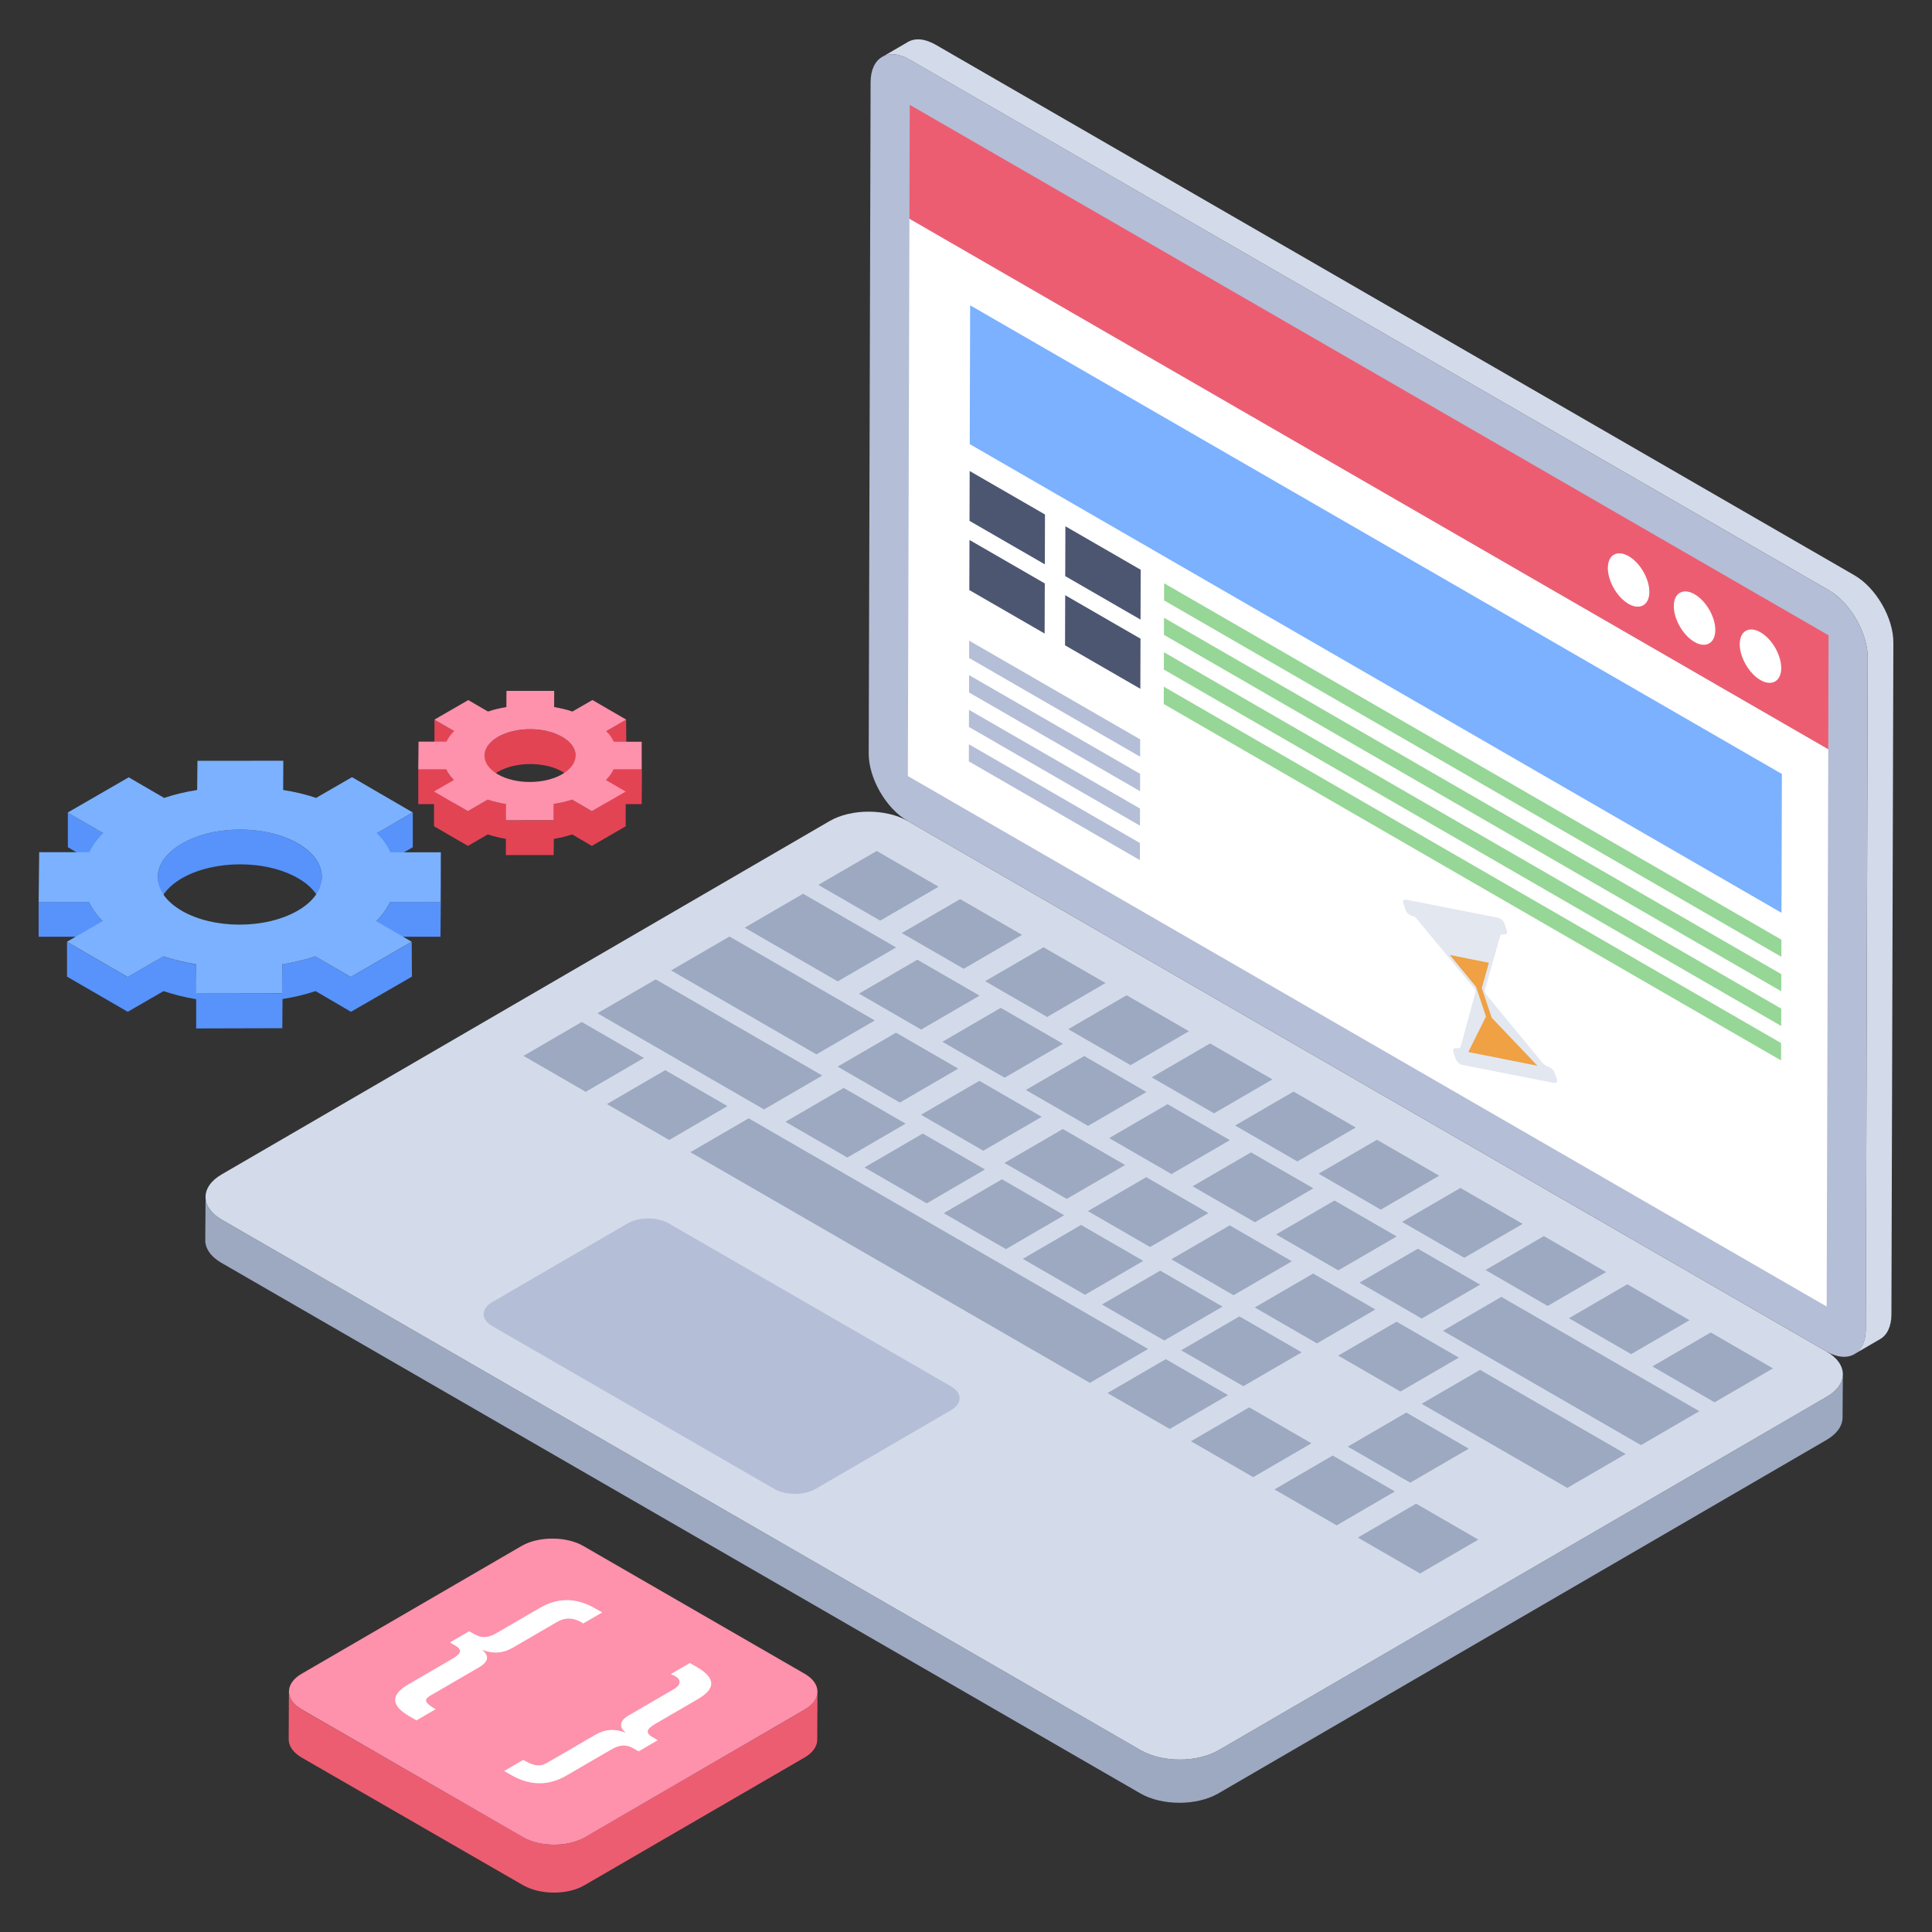<svg id="Layer_1" enable-background="new 0 0 50 50" height="512" viewBox="0 0 50 50" width="512" xmlns="http://www.w3.org/2000/svg"><rect x="0" y="0" width="50" height="50" fill="#333333" stroke="none"/><g><g><g><g><g><g><g><g><g><g><g enable-background="new"><path d="m47.326 15.273-23.779-13.729c-.561-.324-1.014-.06-1.016.585l-.049 17.371c-.002.64.448 1.425 1.01 1.748l23.779 13.729c.557.321 1.014.061 1.016-.58l.049-17.371c.002-.645-.453-1.432-1.01-1.754z" fill="#b4bed7"/><g><path d="m49 16.639-.05 17.374c0 .314-.114.543-.293.643l-.663.386c.179-.107.293-.329.293-.643l.05-17.374c0-.643-.45-1.429-1.008-1.751l-23.782-13.729c-.279-.164-.536-.179-.715-.071l.663-.387c.186-.107.436-.093.722.072l23.775 13.729c.557.321 1.015 1.108 1.008 1.751z" fill="#d3dbea"/></g></g></g><path d="m47.277 36.147-15.738 9.147c-.558.324-1.458.324-2.019 0l-23.779-13.729c-.281-.162-.422-.376-.421-.589l-.008 1.119c-.001.214.14.427.421.589l23.779 13.729c.561.324 1.462.324 2.019 0l15.738-9.147c.277-.161.416-.371.416-.581l.008-1.119c-.001.21-.139.42-.416.581z" fill="#9da9c1"/><g><path d="m47.27 34.977c.561.324.564.846.007 1.17l-15.738 9.147c-.558.324-1.458.324-2.019 0l-23.779-13.729c-.557-.321-.564-.846-.007-1.17l15.738-9.147c.558-.324 1.463-.321 2.019-0z" fill="#d3dbea"/></g><g><path d="m24.607 35.876c.301.174.302.448.003.621l-3.501 2.035c-.294.171-.772.174-1.073 0l-7.295-4.212c-.301-.174-.297-.451-.003-.621l3.501-2.035c.299-.174.772-.174 1.073-0z" fill="#b4bed7"/></g></g></g></g><g><path d="m23.495 20.084 23.779 13.729.041-14.424-23.779-13.729z" fill="#fff"/><path d="m23.544 2.713-.008 2.947 23.779 13.729.008-2.947z" fill="#ed5d71"/></g></g><g><g><path d="m24.291 22.948-1.511.878-1.602-.925 1.511-.878z" fill="#9da9c1"/></g><g><path d="m26.451 24.194-1.511.878-1.602-.925 1.511-.878z" fill="#9da9c1"/></g><g><path d="m28.611 25.441-1.511.878-1.605-.926 1.511-.878z" fill="#9da9c1"/></g><g><path d="m30.77 26.688-1.511.878-1.613-.931 1.511-.878z" fill="#9da9c1"/></g><g><path d="m23.191 24.52-1.511.878-2.407-1.39 1.511-.878z" fill="#9da9c1"/></g><g><path d="m25.351 25.767-1.511.878-1.61-.93 1.511-.878z" fill="#9da9c1"/></g><g><path d="m27.51 27.013-1.511.878-1.61-.93 1.511-.878z" fill="#9da9c1"/></g><g><path d="m29.67 28.26-1.511.878-1.61-.93 1.511-.878z" fill="#9da9c1"/></g><g><path d="m32.93 27.935-1.511.878-1.613-.931 1.511-.878z" fill="#9da9c1"/></g><g><path d="m31.829 29.507-1.511.878-1.613-.931 1.511-.878z" fill="#9da9c1"/></g><g><path d="m22.64 26.409-1.511.878-3.761-2.172 1.511-.878z" fill="#9da9c1"/></g><g><path d="m24.799 27.656-1.511.878-1.61-.93 1.511-.878z" fill="#9da9c1"/></g><g><path d="m26.959 28.903-1.511.878-1.613-.931 1.511-.878z" fill="#9da9c1"/></g><g><path d="m29.118 30.15-1.511.878-1.613-.931 1.511-.878z" fill="#9da9c1"/></g><g><path d="m21.281 27.835-1.508.877-4.311-2.489 1.508-.877z" fill="#9da9c1"/></g><g><path d="m23.437 29.08-1.508.877-1.602-.925 1.508-.877z" fill="#9da9c1"/></g><g><path d="m25.491 30.266-1.508.877-1.61-.93 1.508-.877z" fill="#9da9c1"/></g><g><path d="m27.541 31.45-1.508.877-1.61-.93 1.508-.877z" fill="#9da9c1"/></g><g><path d="m35.086 29.18-1.511.878-1.61-.93 1.511-.878z" fill="#9da9c1"/></g><g><path d="m33.989 30.754-1.511.878-1.613-.931 1.511-.878z" fill="#9da9c1"/></g><g><path d="m31.275 31.395-1.511.878-1.61-.93 1.511-.878z" fill="#9da9c1"/></g><g><path d="m29.588 32.632-1.508.877-1.61-.93 1.508-.877z" fill="#9da9c1"/></g><g><path d="m37.246 30.427-1.511.878-1.61-.93 1.511-.878z" fill="#9da9c1"/></g><g><path d="m39.406 31.674-1.511.878-1.61-.93 1.511-.878z" fill="#9da9c1"/></g><g><path d="m41.565 32.92-1.511.878-1.61-.93 1.511-.878z" fill="#9da9c1"/></g><g><path d="m43.725 34.167-1.511.878-1.61-.93 1.511-.878z" fill="#9da9c1"/></g><g><path d="m45.884 35.414-1.511.878-1.61-.93 1.511-.878z" fill="#9da9c1"/></g><g><path d="m36.146 31.999-1.511.878-1.61-.93 1.511-.878z" fill="#9da9c1"/></g><g><path d="m38.305 33.246-1.511.878-1.61-.93 1.511-.878z" fill="#9da9c1"/></g><g><path d="m43.979 36.522-1.511.878-5.124-2.959 1.511-.878z" fill="#9da9c1"/></g><g><path d="m33.435 32.642-1.511.878-1.61-.93 1.511-.878z" fill="#9da9c1"/></g><g><path d="m35.594 33.889-1.511.878-1.61-.93 1.511-.878z" fill="#9da9c1"/></g><g><path d="m37.754 35.135-1.511.878-1.61-.93 1.511-.878z" fill="#9da9c1"/></g><g><path d="m42.073 37.629-1.511.878-3.77-2.177 1.511-.878z" fill="#9da9c1"/></g><g><path d="m38.005 37.491-1.508.877-1.61-.93 1.508-.877z" fill="#9da9c1"/></g><g><path d="m38.005 37.491-1.508.877-1.61-.93 1.508-.877z" fill="#9da9c1"/></g><g><path d="m31.639 33.815-1.508.877-1.613-.931 1.508-.877z" fill="#9da9c1"/></g><g><path d="m33.686 34.998-1.508.877-1.61-.93 1.508-.877z" fill="#9da9c1"/></g><g><path d="m16.666 27.379-1.508.877-1.61-.93 1.508-.877z" fill="#9da9c1"/></g><g><path d="m18.826 28.626-1.508.877-1.61-.93 1.508-.877z" fill="#9da9c1"/></g><g><path d="m29.713 34.911-1.508.877-10.338-5.969 1.508-.877z" fill="#9da9c1"/></g><g><path d="m31.78 36.105-1.508.877-1.61-.93 1.508-.877z" fill="#9da9c1"/></g><g><path d="m33.94 37.352-1.508.877-1.61-.93 1.508-.877z" fill="#9da9c1"/></g><g><path d="m36.1 38.599-1.508.877-1.61-.93 1.508-.877z" fill="#9da9c1"/></g><g><path d="m38.259 39.845-1.508.877-1.61-.93 1.508-.877z" fill="#9da9c1"/></g></g></g><g><g><path d="m45.563 16.365c-.298-.172-.538-.035-.539.307-.001.336.238.755.535.927s.538.029.539-.307c.001-.342-.238-.755-.535-.927z" fill="#fff"/></g><g><path d="m43.857 15.38c-.298-.172-.538-.035-.539.307-.001.336.238.755.535.927s.538.029.539-.307c.001-.342-.238-.755-.535-.927z" fill="#fff"/></g><g><path d="m42.15 14.394c-.298-.172-.538-.035-.539.307-.001.336.238.755.535.927s.538.029.539-.307c.001-.342-.238-.755-.535-.927z" fill="#fff"/></g></g></g><g><g><g><path d="m38.426 25.626c-.004.027.012.074.04.117l1.463 1.774c.039.039.09.074.133.085.07.016.145.081.169.152l.06.176c.024.07-.015.109-.086.094l-2.362-.464c-.07-.015-.145-.081-.169-.151l-.06-.176c-.024-.07.011-.121.082-.105.055.007.09-.005.105-.036l.383-1.409c.016-.031-0-.078-.04-.117l-1.459-1.762c-.032-.055-.083-.09-.137-.097-.07-.015-.145-.081-.169-.151l-.06-.176c-.024-.07.015-.109.086-.094l2.362.464c.07.015.145.081.169.151l.06.176c.024.07-.011.121-.082.105-.043-.011-.09.005-.09.044z" fill="#e3e7f0"/></g></g><g><path d="m38.531 24.916-.182.657.256.765 1.184 1.244-1.788-.356.456-.919-.257-.768-.678-.824z" fill="#efa143"/></g></g><g><g><path d="m29.506 20.027-.001.449-4.426-2.555.001-.449z" fill="#b4bed7"/></g><g enable-background="new"><g><path d="m29.501 21.817-.001.443-4.426-2.555.001-.443z" fill="#b4bed7"/></g><g><path d="m29.503 20.925-.001.443-4.426-2.555.001-.443z" fill="#b4bed7"/></g><g><path d="m29.508 19.135-.001.449-4.426-2.555.001-.449z" fill="#b4bed7"/></g></g><g><path d="m27.039 15.099-.004 1.297-1.949-1.125.004-1.297z" fill="#4c5671"/></g><g><path d="m27.044 13.315-.004 1.29-1.949-1.125.004-1.29z" fill="#4c5671"/></g><g enable-background="new"><g><path d="m29.521 14.745-.004 1.29-1.949-1.125.004-1.29z" fill="#4c5671"/></g><g><path d="m46.115 20.03-.01 3.593-21.008-12.129.01-3.593z" fill="#7bb1ff"/></g></g><g><path d="m46.095 26.995-.001.449-15.976-9.224.001-.449z" fill="#96d696"/></g><g enable-background="new"><g><path d="m46.098 26.103-.001.449-15.976-9.224.001-.449z" fill="#96d696"/></g><g><path d="m46.1 25.211-.001.443-15.976-9.224.001-.443z" fill="#96d696"/></g><g><path d="m46.103 24.319-.001.443-15.976-9.224.001-.443z" fill="#96d696"/></g></g><g><path d="m29.516 16.529-.004 1.297-1.949-1.125.004-1.297z" fill="#4c5671"/></g></g></g><g><g><g fill="#5793fb"><path d="m10.098 24.243h1.302l.011-1.286v-.899l-.011 1.286h-1.302c-.083.176-.204.342-.359.496l.005.899c.154-.154.276-.32.353-.496z"/><path d="m3.301 25.286-1.567-.91v.899l1.572.91.927-.535c.265.088.546.16.844.21v.756l2.229-.006.006-.756c.298-.044.585-.116.855-.204l.916.535 1.578-.91-.006-.899-1.578.91-.916-.535c-.265.088-.552.16-.855.204l-.006.756h-2.218l-.006-.75c-.292-.05-.579-.121-.85-.21z"/><path d="m1.756 21.926.916.535v-.899l-.916-.535z"/><path d="m9.756 22.461.927-.535v-.899l-.932.535z"/><path d="m1 23.344v.899h1.308c.083.171.199.342.353.496v-.899c-.154-.154-.276-.325-.359-.496z"/><path d="m8.332 23.592v-.899c-.006-.314-.21-.623-.618-.86-.828-.486-2.174-.48-3.001-.006-.419.243-.629.563-.629.877v.899c0-.315.21-.635.629-.877.828-.474 2.174-.48 3.007.006.408.237.612.552.612.86z"/></g><g><path d="m1.732 24.373.926-.535c-.154-.155-.272-.321-.355-.492l-1.303-.002.014-1.289 1.299 0c.085-.175.202-.34.357-.494l-.917-.533 1.578-.911.917.533c.267-.089.556-.159.854-.205l.008-.755 2.222-.002-.004.757c.298.047.589.114.852.205l.93-.537 1.571.913-.93.537c.157.153.272.321.352.494l1.306 0-.011 1.287-1.303.002c-.082.173-.202.34-.357.494l.917.533-1.578.911-.917-.533c-.267.089-.552.157-.854.205l-.004.752-2.226.004.001-.755c-.295-.049-.582-.118-.848-.207l-.926.535zm5.973-.805c.828-.478.836-1.257.01-1.737-.829-.482-2.174-.48-3.002-.002-.835.482-.839 1.259-.01 1.741.826.48 2.167.48 3.002-.002" fill="#7bb1ff"/></g></g><g><g fill="#e34454"><path d="m15.691 19.822.519-.298-.006-.899-.513.298z"/><path d="m11.244 19.524.513.298-.005-.899-.508-.298z"/><path d="m14.897 20.451v-.899c0-.171-.116-.348-.342-.48-.066-.039-.132-.066-.21-.094-.452-.165-1.059-.132-1.456.094-.237.133-.353.309-.353.486l.006.899c0-.176.116-.353.348-.485.463-.265 1.208-.265 1.666 0 .232.132.342.309.342.48z"/><path d="m10.825 19.911v.899h.408v.574l.877.508.513-.298c.149.05.303.088.469.116v.419h1.236l.006-.419c.166-.027.325-.066.474-.116l.508.298.877-.508v-.574h.414l.006-.712-.006-.899-.006.712h-.723c-.039.099-.11.193-.199.281l.005.585-.37.215-.513-.298c-.143.05-.303.088-.474.116v.419h-1.236v-.419c-.166-.028-.326-.066-.469-.116l-.519.298-.359-.21v-.596c-.083-.083-.149-.177-.199-.276h-.723z"/></g><g><path d="m11.232 20.484.514-.297c-.084-.085-.15-.177-.199-.275l-.723 0.0.008-.718.723-0c.046-.096.11-.189.198-.273l-.511-.297.877-.506.511.297c.148-.053.31-.089.475-.116l.002-.419 1.236 0-.002.419c.168.029.33.065.473.116l.518-.299.875.508-.518.299c.087.083.15.177.195.273l.723-0-.004.716-.723 0c-.043.098-.11.189-.198.277l.511.297-.877.506-.511-.297c-.148.049-.306.087-.475.112l-.002.419-1.239.002.002-.419c-.165-.026-.323-.065-.47-.114l-.514.297zm3.317-.447c.461-.266.464-.698.006-.964-.462-.268-1.206-.268-1.668-.002-.461.266-.467.7-.005.968.458.266 1.206.264 1.668-.002" fill="#fe91ab"/></g></g></g></g><g><g><g><path d="m21.156 43.781-.006 1.24c0 .17-.107.333-.328.463l-5.693 3.304c-.441.26-1.152.254-1.593 0l-5.732-3.304c-.22-.13-.333-.299-.333-.469l.006-1.24c0 .169.113.339.333.469l5.732 3.304c.441.254 1.152.26 1.593 0l5.693-3.304c.22-.13.328-.294.328-.463z" fill="#ed5d71"/></g></g><g><path d="m20.825 43.317c.44.254.442.67.005.924l-5.693 3.308c-.441.256-1.156.254-1.596 0l-5.73-3.308c-.44-.254-.446-.668-.005-.924l5.693-3.308c.437-.254 1.156-.254 1.596-0z" fill="#fe91ab"/></g><g><g><path d="m15.586 41.729-.493.287-.037-.027c-.223-.129-.433-.133-.635-.015l-1.156.672c-.248.144-.512.161-.79.05.197.158.169.311-.079.455l-1.248.725c-.094.055-.134.105-.119.156.019.051.1.119.245.203l-.495.288-.182-.105c-.487-.281-.493-.557-.025-.829l1.149-.668c.117-.068.179-.129.183-.182.01-.107-.16-.165-.26-.233l.495-.288c.219.106.35.256.726.038l1.107-.644c.468-.272.943-.268 1.43.013z" fill="#fff"/></g><g><path d="m18.035 43.143c.488.282.496.557.028.829l-1.107.644c-.119.069-.185.131-.192.185-.01.113.158.167.259.236l-.495.288c-.1-.049-.214-.155-.404-.151-.091.003-.194.039-.312.108l-1.149.668c-.468.272-.945.269-1.433-.012l-.182-.105.495-.288c.24.139.401.201.622.073l1.248-.725c.248-.144.512-.161.785-.047-.192-.161-.165-.314.084-.458l1.156-.672c.209-.121.176-.255.046-.33l-.017-.01-.107-.05.493-.287z" fill="#fff"/></g></g></g></g></svg>